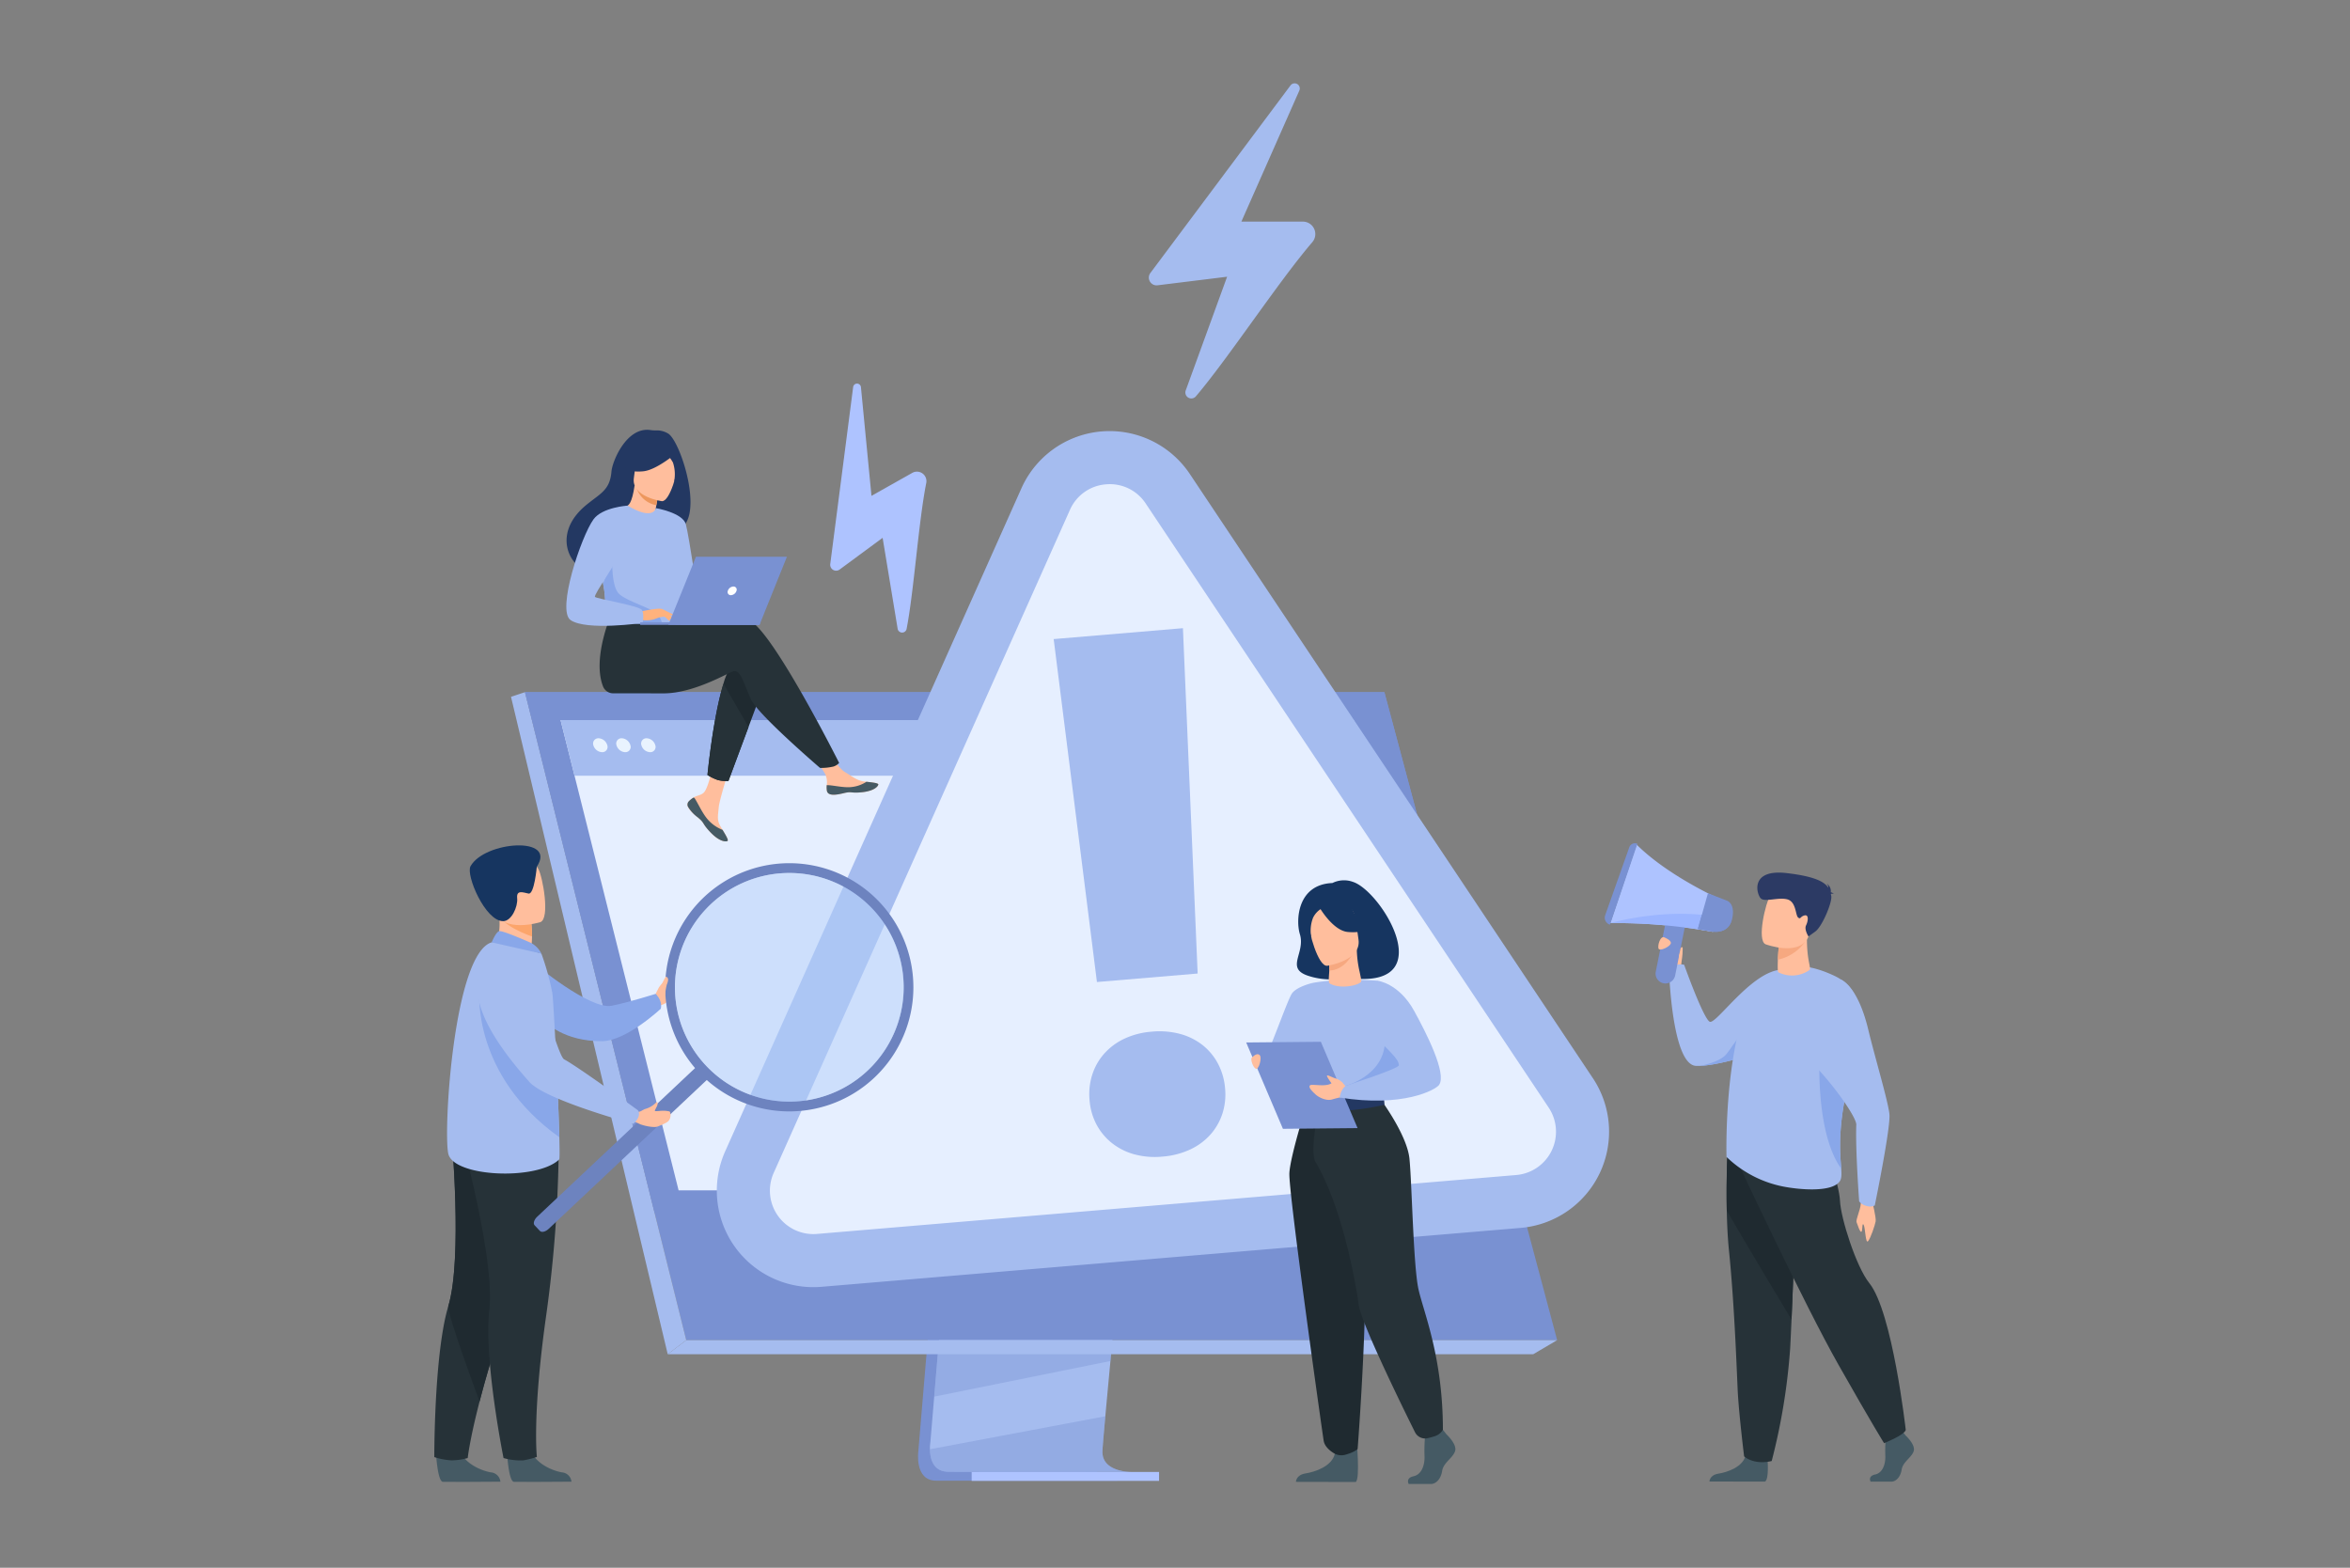 <svg xmlns="http://www.w3.org/2000/svg" xmlns:xlink="http://www.w3.org/1999/xlink" width="790" height="527" viewBox="0 0 790 527">
  <rect x="0" y="0" width="790" height="527" fill="#808080" stroke="none"/>
  <defs>
    <clipPath id="clip-disaster-recovery">
      <rect width="790" height="527"/>
    </clipPath>
  </defs>
  <g id="disaster-recovery" clip-path="url(#clip-disaster-recovery)">
    <g id="Group_15820" data-name="Group 15820" transform="translate(-524.453 -125.744)">
      <g id="Group_14771" data-name="Group 14771" transform="translate(1063.922 409.213)">
        <path id="Path_3177" data-name="Path 3177" d="M2155.355,1202.991s.627-6.234-2.633-6.021-4.124,1.709-3.76,2.907,3.535,5.162,3.535,5.162Z" transform="translate(-2129.754 -1161.292)" fill="#ffbe9d"/>
        <path id="Path_3178" data-name="Path 3178" d="M2212.631,1228.5s-3.609,4.241-11.37,9.135c-.735.465-1.5.933-2.315,1.4a86,86,0,0,1-10.633,5.231c-.449.185-.978.389-1.57.6-4.651,1.68-13.209,4.062-18.512,4.274-.462.018-.9.018-1.307,0-8.072-.325-9.056-31.654-9.056-31.654s.9-3.135,5.046-2.345c0,0,6.3,17.693,8.555,19.135,2,1.282,13.528-16.185,23.446-17.406C2201.591,1216.056,2212.631,1228.5,2212.631,1228.5Z" transform="translate(-2136.229 -1174.31)" fill="#a5bcef"/>
        <path id="Path_3179" data-name="Path 3179" d="M2225.974,1803.846s.6,6.9-.862,7.614l-18.657-.038s0-2.153,3-2.632,8.261-2.233,9.152-6.141S2225.974,1803.846,2225.974,1803.846Z" transform="translate(-2171.257 -1596.88)" fill="#455a64"/>
        <path id="Path_3180" data-name="Path 3180" d="M2227.168,1455.853c.092,4.51.309,9.161.733,13.342,2.015,19.837,2.723,43.8,3.012,48.425.5,8.021,2.087,20.836,2.087,20.836s3.143,2.983,9.27,1.559a208.62,208.62,0,0,0,6.21-37.891c.017-.319.035-.64.051-.96.132-2.569.269-5.508.409-8.675.934-21.22,1.948-52.742,1.948-52.742l-23.412-5.5S2226.938,1444.611,2227.168,1455.853Z" transform="translate(-2186.148 -1332.356)" fill="#263238"/>
        <path id="Path_3181" data-name="Path 3181" d="M2227.168,1455.853c5.933,10.237,17.243,29.1,21.772,36.636.934-21.22,1.948-52.742,1.948-52.742l-23.412-5.5S2226.938,1444.611,2227.168,1455.853Z" transform="translate(-2186.148 -1332.356)" fill="#1f2a30"/>
        <path id="Path_3182" data-name="Path 3182" d="M2213.51,1301.792c-4.651,1.68-13.208,4.061-18.512,4.274.811-.152,6.717-1.322,8.9-3.958,2.345-2.834,6.295-10.532,9.436-7.391C2214.814,1296.2,2214.379,1299.119,2213.51,1301.792Z" transform="translate(-2162.997 -1231.23)" fill="#89a7e9"/>
        <path id="Path_3183" data-name="Path 3183" d="M2388.77,1498.806s1.453,5.7,1.214,6.965-1.656,5.555-2.542,6.619-.92-4.625-1.509-5.519-.27,2.124-.741,2.371-1.257-2.286-1.607-3.184,1.257-4.023,1.406-6.264S2388.77,1498.806,2388.77,1498.806Z" transform="translate(-2298.918 -1378.644)" fill="#ffbe9d"/>
        <path id="Path_3184" data-name="Path 3184" d="M2411.849,1778.948s3.321,3.031,2.673,5.184-3.645,3.589-4.049,6.22-2.025,4.067-3.483,4.067h-6.95s-1.073-1.852,1.519-2.41,3.568-3.651,3.407-6.521a50.6,50.6,0,0,1,.243-6.7l5.508-1.276Z" transform="translate(-2310.657 -1579.821)" fill="#455a64"/>
        <path id="Path_3185" data-name="Path 3185" d="M2241.641,1437.263s21.916,46.891,33.578,67.465,15.307,26.317,15.307,26.317,6.682-2.632,7.289-4.426c0,0-4.46-39.72-12.27-49.4-4.413-5.471-9.6-21.89-9.84-27.632s-5.363-19.446-5.363-19.446Z" transform="translate(-2196.623 -1329.391)" fill="#263238"/>
        <path id="Path_3186" data-name="Path 3186" d="M2226.923,1281.2a37.981,37.981,0,0,0,19.263,10c5.322,1.019,16.124,2,18.8-1.786.629-.89.635-2.207.5-4.263-.361-5.345-1.705-15.678,4.365-36.444a35.458,35.458,0,0,0,1.167-5.551c1.325-10.623,1.181-18.643-8.036-22.928-13.81-6.42-19.479-1.137-19.479-1.137s-7.345,3.432-10.7,13.435C2226.088,1252.538,2226.923,1281.2,2226.923,1281.2Z" transform="translate(-2185.989 -1175.772)" fill="#a5bcef"/>
        <path id="Path_3187" data-name="Path 3187" d="M2299.23,1186.47a10.252,10.252,0,0,1-10.316.676c-.3-.15-.262-2.214-.187-4.239.075-1.989.263-3.939.263-3.939l4.914-3.225,4.689-3.076C2298.03,1183.244,2300.281,1185.719,2299.23,1186.47Z" transform="translate(-2230.53 -1143.774)" fill="#ffbe9d"/>
        <path id="Path_3188" data-name="Path 3188" d="M2297.9,1184.98a15.1,15.1,0,0,1-9.041,5.873c.075-1.988.288-4.178.288-4.178l4.889-2.986Z" transform="translate(-2230.666 -1151.721)" fill="#f6a880"/>
        <path id="Path_3189" data-name="Path 3189" d="M2270.73,1141.034s11.889,4.437,14.534-2.889,5.962-11.686-1.517-14.828-9.971-.875-11.459,1.354S2267.706,1139.691,2270.73,1141.034Z" transform="translate(-2216.672 -1107.084)" fill="#ffbe9d"/>
        <path id="Path_3190" data-name="Path 3190" d="M2288.843,1111.672c.137-.106.415-.158.993-.077a2.371,2.371,0,0,0-1.01-.513,2.935,2.935,0,0,0-1.411-2.925,1.752,1.752,0,0,1,.588,1.4c-1.265-1.943-4.431-3.8-13.993-4.918-12.6-1.472-10.082,7.281-8.663,8.545s5.976-.533,8.922.3,2.661,5.266,3.559,6.06.706-.334,2.2-.684,1.178,1.953.489,3.354.813,3.727.813,3.727l2.313-1.678c2.314-1.677,5.83-10.024,5.329-12.05C2288.93,1112.035,2288.887,1111.854,2288.843,1111.672Z" transform="translate(-2212.844 -1094.615)" fill="#2c3a64"/>
        <path id="Path_3191" data-name="Path 3191" d="M2346.15,1351.605c-.361-5.345-1.706-15.678,4.365-36.444a35.487,35.487,0,0,0,1.167-5.551h0c-4.51-1.487-12.727,1.821-12.727,1.821S2337.022,1338.881,2346.15,1351.605Z" transform="translate(-2266.655 -1242.223)" fill="#89a7e9"/>
        <path id="Path_3192" data-name="Path 3192" d="M2313.975,1233.426s5.549,2.018,9.088,16.71c2.339,9.708,6.645,23.976,7.13,28.46s-4.922,30.735-4.922,30.735a3.524,3.524,0,0,1-2.632.182,4.346,4.346,0,0,1-2.621-1.568s-1.293-17.5-.959-25.758c.138-3.432-15.889-25.137-24.54-27.933C2291.123,1253.158,2313.975,1233.426,2313.975,1233.426Z" transform="translate(-2234.496 -1187.578)" fill="#a5bcef"/>
        <path id="Path_3193" data-name="Path 3193" d="M2086.991,1097.081a184.587,184.587,0,0,1,34.548,2.952l1.934-4.873,2.12-5.339s-18.582-8-29.751-19.139Z" transform="translate(-2085.133 -1070.252)" fill="#aec3ff"/>
        <path id="Path_3194" data-name="Path 3194" d="M2091.3,1069.313l-9.208,27.183h0a2.449,2.449,0,0,1-1.613-3.168l8.1-22.84a2.021,2.021,0,0,1,2.717-1.175Z" transform="translate(-2080.333 -1069.142)" fill="#7991d2"/>
        <path id="Path_3195" data-name="Path 3195" d="M2144.222,1179.807h0a3.329,3.329,0,0,0,3.906-2.6l3.171-15.864a3.33,3.33,0,0,0-2.6-3.906h0a3.329,3.329,0,0,0-3.906,2.6l-3.171,15.864A3.329,3.329,0,0,0,2144.222,1179.807Z" transform="translate(-2124.467 -1132.745)" fill="#7991d2"/>
        <path id="Path_3196" data-name="Path 3196" d="M2086.991,1157.217a184.575,184.575,0,0,1,34.548,2.952l1.934-4.873C2106.082,1151.745,2086.991,1157.217,2086.991,1157.217Z" transform="translate(-2085.133 -1130.388)" fill="#9bb5ff"/>
        <path id="Path_3197" data-name="Path 3197" d="M2192.449,1141.341l5.012.882c-.076,0,4.655.92,6.207-3.273a3.411,3.411,0,0,0,.3-.905c1.205-5.228-1.665-6.191-1.665-6.191l-6.45-2.513-2.049,7.252v.026Z" transform="translate(-2161.16 -1112.54)" fill="#7991d2"/>
        <path id="Path_3198" data-name="Path 3198" d="M2192.449,1160.075l5.012.882c-.076,0,4.655.921,6.207-3.273-2.835-2.062-9.867-2.357-9.867-2.357v.026Z" transform="translate(-2161.16 -1131.274)" fill="#7991d2"/>
        <path id="Path_3199" data-name="Path 3199" d="M2147.011,1182.368s2.452.977,2,2.057-3.567,2.564-4.059,1.712S2145.469,1181.457,2147.011,1182.368Z" transform="translate(-2126.829 -1150.668)" fill="#ffbe9d"/>
        <path id="Path_3200" data-name="Path 3200" d="M2170.353,1200.082a34.4,34.4,0,0,0,.492-3.66c.029-1.152.164-2.093-.107-2.126s-.468.18-.579.55-.535,2.669-.535,2.669l.214,2.217Z" transform="translate(-2144.704 -1159.365)" fill="#ffbe9d"/>
      </g>
      <g id="Group_14773" data-name="Group 14773" transform="translate(696.239 358.418)">
        <path id="Path_3201" data-name="Path 3201" d="M1267.134,1205.134l-13.891,165.16s-1.455,10.012,5.992,10.03c12.244.029,60.944,0,60.944,0s-9.216-2.084-9.1-6.773c.131-5.527,16.235-169.98,16.235-169.98Z" transform="translate(-1116.301 -1115.26)" fill="#7991d2"/>
        <path id="Path_3202" data-name="Path 3202" d="M1335.1,1369.652c-2.408.007-49.556.087-61.48-.066-5.2-.065-6.108-4.62-6.151-7.569a14.781,14.781,0,0,1,.158-2.459l.361-4.293.921-10.941.813-9.666,1.045-12.421.88-10.484,9.87-117.358,60.177-1.562s-6.782,68.823-11.58,118.92c-.536,5.582-1.045,10.934-1.516,15.93q-.23,2.393-.443,4.673c-.445,4.74-.851,9.092-1.205,12.935-.186,2.026-.359,3.908-.514,5.632-.612,6.756-.971,11.07-.976,11.891a6.94,6.94,0,0,0,.117,1.337C1326.569,1369.414,1334.2,1369.652,1335.1,1369.652Z" transform="translate(-1126.642 -1107.519)" fill="#a5bcef"/>
        <path id="Path_3203" data-name="Path 3203" d="M779.653,887.135l33.834,135.906,4.633,18.613,15.758,63.3h292.768l-58.083-217.821Z" transform="translate(-774.963 -887.135)" fill="#7991d2"/>
        <path id="Path_3204" data-name="Path 3204" d="M767.538,887.134l-4.689,1.563,52.681,220.987,6.234-4.728Z" transform="translate(-762.849 -887.134)" fill="#a5bcef"/>
        <path id="Path_3205" data-name="Path 3205" d="M951.617,1672.362h290.966l8.035-4.728H957.852Z" transform="translate(-898.936 -1449.812)" fill="#a5bcef"/>
        <rect id="Rectangle_548" data-name="Rectangle 548" width="62.998" height="2.994" transform="translate(217.858 265.127) rotate(180)" fill="#aec3ff"/>
        <path id="Path_3206" data-name="Path 3206" d="M1332.209,1684.568l-.325,2.289-59.247,11.969.813-9.666.387-4.592Z" transform="translate(-1130.365 -1462.02)" fill="#7991d2" opacity="0.36"/>
        <path id="Path_3207" data-name="Path 3207" d="M1335.109,1778.03c-2.408.007-49.556.087-61.48-.066-5.2-.065-6.108-4.62-6.151-7.569l58.967-11.094c-.612,6.756-.971,11.07-.976,11.89a6.94,6.94,0,0,0,.117,1.337C1326.574,1777.792,1334.2,1778.03,1335.109,1778.03Z" transform="translate(-1126.646 -1515.897)" fill="#7991d2" opacity="0.4"/>
        <path id="Path_3208" data-name="Path 3208" d="M779.651,887.134h288.911l46.876,175.06H823.232Z" transform="translate(-774.962 -887.134)" fill="#7991d2"/>
        <path id="Path_3209" data-name="Path 3209" d="M1132.723,1078.832H862.215l-9.666-38.508-3.74-14.9-1.525-6.076-9.935-39.573-.515-2.06L831.582,956.8l-2.349-9.359-2-7.984-4.7-18.716h266.609l5.16,18.716,2.2,7.984,2.58,9.359,17,61.661v0l1.441,5.224.67,2.425,11.737,42.57Z" transform="translate(-805.874 -911.359)" fill="#e6efff"/>
        <path id="Path_3210" data-name="Path 3210" d="M1094.3,939.452H827.232l-4.7-18.718h266.609Z" transform="translate(-805.877 -911.357)" fill="#a5bcef"/>
        <g id="Group_14772" data-name="Group 14772" transform="translate(27.614 15.496)">
          <path id="Path_3211" data-name="Path 3211" d="M861.867,945a1.768,1.768,0,0,1,1.757-2.34,3.2,3.2,0,0,1,2.923,2.34,1.768,1.768,0,0,1-1.756,2.34A3.2,3.2,0,0,1,861.867,945Z" transform="translate(-861.795 -942.66)" fill="#e9f3fe"/>
          <path id="Path_3212" data-name="Path 3212" d="M889.725,945a1.768,1.768,0,0,1,1.757-2.34A3.2,3.2,0,0,1,894.4,945a1.768,1.768,0,0,1-1.756,2.34A3.2,3.2,0,0,1,889.725,945Z" transform="translate(-881.879 -942.66)" fill="#e9f3fe"/>
          <path id="Path_3213" data-name="Path 3213" d="M919.723,945a1.768,1.768,0,0,1,1.756-2.34A3.2,3.2,0,0,1,924.4,945a1.768,1.768,0,0,1-1.756,2.34A3.2,3.2,0,0,1,919.723,945Z" transform="translate(-903.504 -942.66)" fill="#e9f3fe"/>
        </g>
      </g>
      <path id="Path_3214" data-name="Path 3214" d="M1546.961,258.98c10.933-12.837,27.793-38.624,39.144-51.829a4.187,4.187,0,0,0-3.19-6.913H1562.26l19.483-44.055a1.727,1.727,0,0,0-2.963-1.732L1531.672,217.5a2.607,2.607,0,0,0,2.407,4.148l23.384-2.88-13.912,38.216A2.006,2.006,0,0,0,1546.961,258.98Z" transform="translate(-620.492 0)" fill="#a5bcef"/>
      <path id="Path_3215" data-name="Path 3215" d="M1173,597.944c2.46-12.616,4.013-36.049,6.612-49.066a3.192,3.192,0,0,0-4.7-3.4l-13.719,7.726-3.539-36.548a1.316,1.316,0,0,0-2.615-.042l-7.7,59.5a1.987,1.987,0,0,0,3.15,1.854l14.454-10.659,5.054,30.586A1.529,1.529,0,0,0,1173,597.944Z" transform="translate(-343.779 -260.774)" fill="#aec3ff"/>
      <g id="Group_14777" data-name="Group 14777" transform="translate(765.387 270.654)">
        <path id="Path_3216" data-name="Path 3216" d="M1303.207,854.678l-235.05,19.8a23.528,23.528,0,0,1-23.457-33.044l99.583-222.865a23.528,23.528,0,0,1,41.054-3.459L1320.8,818.175A23.529,23.529,0,0,1,1303.207,854.678Z" transform="translate(-1033.689 -595.714)" fill="#e6efff"/>
        <g id="Group_14774" data-name="Group 14774" transform="translate(0)">
          <path id="Path_3217" data-name="Path 3217" d="M1280.888,840.509l-235.05,19.8a32.45,32.45,0,0,1-32.352-45.574l99.582-222.866a32.451,32.451,0,0,1,56.622-4.771l135.467,203.063a32.45,32.45,0,0,1-24.27,50.345ZM1141.47,590.557a14.42,14.42,0,0,0-12.109,8.6l-99.583,222.866a14.606,14.606,0,0,0,14.561,20.512l235.05-19.8a14.606,14.606,0,0,0,10.924-22.66L1154.846,597.006A14.42,14.42,0,0,0,1141.47,590.557Z" transform="translate(-1010.622 -572.655)" fill="#a5bcef"/>
        </g>
        <g id="Group_14776" data-name="Group 14776" transform="translate(113.28 66.256)">
          <g id="Group_14775" data-name="Group 14775">
            <path id="Path_3218" data-name="Path 3218" d="M1428.589,968.676a21.5,21.5,0,0,1,.915-8.536,19.7,19.7,0,0,1,4.022-7.065,21.122,21.122,0,0,1,6.753-5.007,26.336,26.336,0,0,1,9.248-2.374,26.939,26.939,0,0,1,9.585.787,21,21,0,0,1,7.566,3.8,19.729,19.729,0,0,1,5.147,6.292,21.539,21.539,0,0,1,2.33,8.263,21.034,21.034,0,0,1-.921,8.467,19.854,19.854,0,0,1-4.028,7,20.934,20.934,0,0,1-6.824,5.013,26.93,26.93,0,0,1-9.318,2.38,26.334,26.334,0,0,1-9.514-.793,21.059,21.059,0,0,1-7.5-3.806,19.836,19.836,0,0,1-5.142-6.223A20.99,20.99,0,0,1,1428.589,968.676Zm36.34-42.522-33.857,2.852-14.543-115.28,43.45-3.661Z" transform="translate(-1416.528 -810.065)" fill="#a5bcef"/>
          </g>
        </g>
      </g>
      <g id="Group_14781" data-name="Group 14781" transform="translate(670.453 409.922)">
        <path id="Path_3219" data-name="Path 3219" d="M936.749,1238.236s.737-1.658,1.215-2.443,2.516-3.084,2.863-2.564,1.736,4.025,1,5.006.048,2.689-3.621,3.722Z" transform="translate(-862.431 -1188.091)" fill="#ffbe9d"/>
        <path id="Path_3220" data-name="Path 3220" d="M790.676,1213.861s18.778,15.675,26.1,14.224c5.725-1.134,14.777-4.006,14.777-4.006s2.389,2.272,1.713,5c0,0-11.532,10.851-19.749,10.921-12.842.11-18.9-6.364-18.9-6.364Z" transform="translate(-757.124 -1174.182)" fill="#89a7e9"/>
        <path id="Path_3221" data-name="Path 3221" d="M672.668,1799s.545,8.793,2.247,8.92c.226.017,8.629.017,8.629.017l10.727-.062a3.48,3.48,0,0,0-3.206-3.131c-3.135-.546-8.383-2.75-10.283-6.894C678.784,1793.489,672.668,1799,672.668,1799Z" transform="translate(-672.05 -1593.98)" fill="#455a64"/>
        <path id="Path_3222" data-name="Path 3222" d="M670.453,1528.047a22.367,22.367,0,0,0,5.807,1.091,21.328,21.328,0,0,0,5.421-.773s.614-5.937,3.992-19.018c1.771-6.856,4.3-15.672,7.9-26.626,9.949-30.274,12.975-47.985,13.251-49.662.015-.088.021-.132.021-.132l-.032-.015-30.589-13.43s3.781,41.725-1.043,57.74a67.423,67.423,0,0,0-1.751,7.673C670.382,1502.29,670.453,1528.047,670.453,1528.047Z" transform="translate(-670.453 -1322.417)" fill="#263238"/>
        <path id="Path_3223" data-name="Path 3223" d="M697.807,1509.346c1.771-6.856,4.3-15.672,7.9-26.626,9.949-30.274,12.975-47.985,13.251-49.662,0-.05-.006-.1-.012-.147l-30.589-13.43s3.781,41.725-1.043,57.74C686.638,1479.46,697.807,1509.346,697.807,1509.346Z" transform="translate(-682.587 -1322.417)" fill="#1f2a30"/>
        <path id="Path_3224" data-name="Path 3224" d="M758.276,1799s.545,8.793,2.247,8.92c.226.017,8.629.017,8.629.017l10.726-.062a3.48,3.48,0,0,0-3.205-3.131c-3.135-.546-8.384-2.75-10.283-6.894C764.391,1793.489,758.276,1799,758.276,1799Z" transform="translate(-733.766 -1593.98)" fill="#455a64"/>
        <path id="Path_3225" data-name="Path 3225" d="M736.406,1423.005a435.448,435.448,0,0,1-4.281,60.236c-4.678,33.2-3.093,47.29-3.093,47.29a31.836,31.836,0,0,1-4.511,1.147,20.469,20.469,0,0,1-6.693-.775s-6.7-33.21-4.776-49.827-9.169-57.018-9.169-57.018Z" transform="translate(-694.553 -1324.958)" fill="#263238"/>
        <path id="Path_3226" data-name="Path 3226" d="M742.7,1161.759l5.971,3.916,5.439-1.538c.994-1.418,1.257-4.152,1.272-6.52a40.582,40.582,0,0,0-.214-4.342l-8.056-3.556-3.006-1.325c.009.047.234,2.468.266,2.822A20.562,20.562,0,0,1,742.7,1161.759Z" transform="translate(-722.536 -1126.985)" fill="#ffbe9d"/>
        <path id="Path_3227" data-name="Path 3227" d="M723.529,1261.215c-7.432,7.176-35.559,5.969-37.292-1.937s1.891-67.3,14.586-71.032c2.634-.774,16.719,3.778,16.719,3.778a89.291,89.291,0,0,1,3.659,13.142c.281,1.432,1.1,16.611,1.717,30.81.287,6.641.529,13.07.653,17.777C723.684,1258.162,723.689,1261.058,723.529,1261.215Z" transform="translate(-681.54 -1155.652)" fill="#a5bcef"/>
        <path id="Path_3228" data-name="Path 3228" d="M750.259,1154.745c1.634,2.763,7.368,5.182,10.407,6.29a40.571,40.571,0,0,0-.214-4.343l-8.056-3.555C750.615,1153.113,749.53,1153.511,750.259,1154.745Z" transform="translate(-727.821 -1130.404)" fill="#fca56b"/>
        <path id="Path_3229" data-name="Path 3229" d="M751.5,1108.936s-12.98,4.049-15.377-4.073-5.687-13.07,2.5-16,10.718-.307,12.178,2.209S754.818,1107.674,751.5,1108.936Z" transform="translate(-715.835 -1083.138)" fill="#ffbe9d"/>
        <path id="Path_3230" data-name="Path 3230" d="M735.707,1078.837s-.828,9.452-2.783,9.041-4.106-1.288-3.82,1.561-1.9,7.733-4.719,7.721c-6.045-.025-12.612-15.536-10.958-18.478C718.2,1070.2,742.608,1068.484,735.707,1078.837Z" transform="translate(-701.247 -1071.683)" fill="#163560"/>
        <path id="Path_3231" data-name="Path 3231" d="M752.813,1178.913c-.167-.07-9.663-4.33-10.773-3.963s-2.495,3.758-2.495,3.758l16.72,3.78A8.306,8.306,0,0,0,752.813,1178.913Z" transform="translate(-720.263 -1146.115)" fill="#89a7e9"/>
        <g id="Group_14779" data-name="Group 14779" transform="translate(33.459 5.986)">
          <path id="Path_3232" data-name="Path 3232" d="M848.547,1340.884,795.321,1391c-1.044.982-2.359,1.295-2.924.7l-1.8-1.908c-.565-.6-.173-1.894.87-2.876L844.7,1336.8c1.043-.982,2.359-1.3,2.923-.7l1.8,1.908C849.982,1338.608,849.591,1339.9,848.547,1340.884Z" transform="translate(-790.342 -1268.072)" fill="#6d83bf"/>
          <path id="Path_3234" data-name="Path 3234" d="M950.393,1147.022a41.719,41.719,0,1,0,69.148-41.925c-.214-.214-.433-.424-.655-.632a41.721,41.721,0,0,0-68.493,42.557Zm11.924-38.5a38.427,38.427,0,1,1,1.655,54.318A38.382,38.382,0,0,1,962.318,1108.518Z" transform="translate(-904.422 -1093.131)" fill="#6d83bf"/>
          <g id="Group_14778" data-name="Group 14778" transform="translate(47.455 3.294)" opacity="0.5">
            <path id="Path_3235" data-name="Path 3235" d="M1026.793,1169.686a38.427,38.427,0,1,1-1.656-54.315A38.267,38.267,0,0,1,1026.793,1169.686Z" transform="translate(-960.382 -1104.933)" fill="#b3cff9"/>
          </g>
        </g>
        <path id="Path_3236" data-name="Path 3236" d="M751.468,1297.177c-29.328-20.9-26.89-48.786-26.89-48.786,10.72,6.046,21.356,19.413,26.237,31.009C751.1,1286.041,751.344,1292.47,751.468,1297.177Z" transform="translate(-709.437 -1199.075)" fill="#89a7e9"/>
        <g id="Group_14780" data-name="Group 14780" transform="translate(14.53 36.374)">
          <path id="Path_3237" data-name="Path 3237" d="M915.705,1383.121a8.007,8.007,0,0,0,3.746-2.314s.882.06-.145,1.941c-.086.158-.277.562-.421.848a.182.182,0,0,0,.153.263c1.194.091,2.393-.382,4.693.1.317.066.41.826.4,1.15a2.936,2.936,0,0,1-.618,2c-.37.489-1.4,1.014-3.706,1.941-.877.353-3.384.087-5.734-.72l-1.878-.87.583-3.49.471.1C914,1384.227,914.924,1383.313,915.705,1383.121Z" transform="translate(-859.258 -1330.911)" fill="#ffbe9d"/>
          <path id="Path_3238" data-name="Path 3238" d="M732.229,1202.019s-26.352,5.018,7.753,43.178c5.454,6.1,34.924,14.05,34.924,14.05s2.989-2.543,1.482-4.6c0,0-20.291-14.734-24.755-17.077-2.008-1.054-7.795-23.517-11.069-28.927A14.759,14.759,0,0,0,732.229,1202.019Z" transform="translate(-722.516 -1202.019)" fill="#a5bcef"/>
        </g>
        <path id="Path_3239" data-name="Path 3239" d="M939.31,1236.431a13.424,13.424,0,0,0,1.03-2.516,13.921,13.921,0,0,1,1.7-3.849c.179-.179.769.053.839.82a4.473,4.473,0,0,1-.423,1.667,18.778,18.778,0,0,0-.558,3.312C941.49,1237.193,939.31,1236.431,939.31,1236.431Z" transform="translate(-864.277 -1185.823)" fill="#ffbe9d"/>
      </g>
      <g id="Group_14783" data-name="Group 14783" transform="translate(714.832 270.222)">
        <g id="Group_14782" data-name="Group 14782" transform="translate(0)">
          <path id="Path_3240" data-name="Path 3240" d="M975.829,981.912a1.589,1.589,0,0,0-.284,1.7.013.013,0,0,0,0,.008c.41,1.133,1.764,2.4,3.337,3.663.2.162.38.31.536.447.041.036.082.072.12.108s.062.057.093.083c1.467,1.354.915,1.663,3.55,4.409,3.005,3.129,5.075,3.186,5.664,2.9.5-.243-.513-1.9-1.634-3.767-.054-.09-.107-.181-.163-.272-.15-.248-.3-.5-.446-.749-1.313-2.245-.976-3.3-.663-6.637.254-2.714,4.227-15.16,4.227-15.16l-5.76-.994s-1.739,9.911-3.65,11.437c-1.023.813-2.167.823-3.149,1.426q-.1.063-.2.129A7.552,7.552,0,0,0,975.829,981.912Z" transform="translate(-934.689 -856.986)" fill="#ffbe9d"/>
          <path id="Path_3241" data-name="Path 3241" d="M975.829,1015.472a1.589,1.589,0,0,0-.284,1.7.012.012,0,0,0,0,.008,12.238,12.238,0,0,0,3.343,3.652c.2.165.374.317.53.458.041.036.082.072.12.108s.062.057.093.083c1.467,1.354.915,1.663,3.55,4.409,3.005,3.129,5.075,3.186,5.664,2.9.5-.243-.513-1.9-1.634-3.767a12.813,12.813,0,0,1-5.357-3.951c-1.743-2.226-2.927-5.064-4.113-6.806l-.339-.064A7.558,7.558,0,0,0,975.829,1015.472Z" transform="translate(-934.689 -890.546)" fill="#455a64"/>
          <path id="Path_3242" data-name="Path 3242" d="M1131.449,973.836c.355,1.778,2.89,1.483,5.722.792s2.159.131,6.19-.313,5.252-1.947,5.375-2.546c.11-.532-1.881-.72-4.017-.967-.268-.03-.538-.064-.808-.1-2.412-.3-4.177-1.86-6.367-3.139-2.075-1.212-5.17-6.145-5.17-6.145l-5.527.436s2.9,4.406,4.02,6.322a6.675,6.675,0,0,1,.541,3.767A7.112,7.112,0,0,0,1131.449,973.836Z" transform="translate(-1043.855 -852.492)" fill="#ffbe9d"/>
          <path id="Path_3243" data-name="Path 3243" d="M1148.845,998.861c2.832-.691,2.159.131,6.19-.313s5.252-1.947,5.375-2.546c.11-.532-1.881-.72-4.017-.967l-.02.041a11.362,11.362,0,0,1-5.773,1.792c-2.734.066-5.63-.719-7.519-.689a7.113,7.113,0,0,0,.042,1.891C1143.478,999.847,1146.013,999.552,1148.845,998.861Z" transform="translate(-1055.529 -876.725)" fill="#455a64"/>
          <path id="Path_3244" data-name="Path 3244" d="M1018.472,856.345l-5.172,13.9-6.752,18.152a10.93,10.93,0,0,1-3.584-.329,15.526,15.526,0,0,1-3.465-1.688s1.88-19.492,5.378-30.681a19.923,19.923,0,0,1,3.009-6.5C1013.305,842.8,1018.472,856.345,1018.472,856.345Z" transform="translate(-952.048 -770.352)" fill="#1f2a30"/>
          <path id="Path_3245" data-name="Path 3245" d="M919.566,792.9c-2.941-.95-10.616-.018-18.94,1.486a5.646,5.646,0,0,1-5.829-2.635h0L873.849,790.1s-6.918,15.327-3.137,25.1a3.675,3.675,0,0,0,3.66,2.363h0s12.659.022,16.707.023c10.418,0,22.051-7.154,23.556-7.454,2.463-.492,3.446,4.434,5.907,9.606s23.14,22.91,23.14,22.91a18.189,18.189,0,0,0,4.493-.459,4.423,4.423,0,0,0,1.93-1.217S927.2,795.363,919.566,792.9Z" transform="translate(-858.389 -728.987)" fill="#263238"/>
          <path id="Path_3246" data-name="Path 3246" d="M863.9,572.352a7.432,7.432,0,0,0-4-1.042,11.141,11.141,0,0,1-1.932-.118c-7.995-1.175-12.814,10.436-13.1,13.946-.52,6.442-3.929,7.423-8.727,11.456-9.621,8.087-6.8,17.488-1.546,20.983,3.155,2.1,8.718,0,8.718,0,.079.055,15.215-8.455,22.676-12.56C877.171,603.433,868.388,575.028,863.9,572.352Z" transform="translate(-829.691 -571.108)" fill="#233862"/>
          <path id="Path_3247" data-name="Path 3247" d="M910.766,649.777c.033.021-3.671,1.284-6.146.187-2.329-1.03-4.093-4.864-4.058-4.865,1.06-.049,2.223-.975,3.121-7.053l.451.162,7.586,2.732s-.551,2.434-.907,4.752C910.514,647.637,910.352,649.5,910.766,649.777Z" transform="translate(-880.722 -619.364)" fill="#ffbe9d"/>
          <path id="Path_3248" data-name="Path 3248" d="M920.951,641.359s-.3,1.313-.746,3.767a8.567,8.567,0,0,1-6.84-6.5Z" transform="translate(-889.953 -619.783)" fill="#ed975d"/>
          <path id="Path_3249" data-name="Path 3249" d="M920.118,609.907s-10.38-1.4-9.411-7.848.282-10.975,6.951-10.356,7.583,3.274,7.783,5.505S922.844,610.1,920.118,609.907Z" transform="translate(-887.991 -585.914)" fill="#ffbe9d"/>
          <path id="Path_3250" data-name="Path 3250" d="M917.375,592.2s-6.647,5.725-11.167,6.184-6.231-.991-6.231-.991a17.648,17.648,0,0,0,4.269-5.78,3.18,3.18,0,0,1,2.621-1.873C910.094,589.462,916.213,589.337,917.375,592.2Z" transform="translate(-880.301 -584.442)" fill="#233862"/>
          <path id="Path_3251" data-name="Path 3251" d="M947.434,593.856a16.37,16.37,0,0,1,2.922,3.745,12.566,12.566,0,0,1,.338,6.68s3.466-6.734,1.506-10.006C950.122,590.8,947.434,593.856,947.434,593.856Z" transform="translate(-914.514 -586.613)" fill="#233862"/>
          <path id="Path_3252" data-name="Path 3252" d="M896.474,682.66c-.321,21.013-.092,16.622-2.391,18.615-.554.48-2.111.765-4.16.9-6.443.426-17.769-.64-18.2-1.831-1.485-4.121-.435-5.4-1.673-11.708-.129-.671-.289-1.4-.476-2.188-1.032-4.333-2.038-5.807,1.632-12.766,3.328-6.3,6.786-11.419,7.1-11.235,8.774,5.212,9.483.834,9.483.834S896.631,672.411,896.474,682.66Z" transform="translate(-857.694 -636.953)" fill="#a5bcef"/>
          <path id="Path_3253" data-name="Path 3253" d="M1013.3,891.481l-6.752,18.152a10.929,10.929,0,0,1-3.584-.329,15.533,15.533,0,0,1-3.465-1.688s1.88-19.492,5.378-30.681Z" transform="translate(-952.048 -791.585)" fill="#263238"/>
          <path id="Path_3254" data-name="Path 3254" d="M937.3,665.444s9.029,1.534,10.088,5.422,4.542,27.487,4.542,27.487-2.547,2.486-4.667.364-6.666-22.081-6.666-22.081Z" transform="translate(-907.206 -639.117)" fill="#a5bcef"/>
          <path id="Path_3255" data-name="Path 3255" d="M893.621,747.234c-6.443.426-17.769-.64-18.2-1.83-1.485-4.121-.435-5.4-1.673-11.708l3.11-8.75s-.517,9.745,2.356,12.309,11.765,4.952,13.161,7.094A7.839,7.839,0,0,1,893.621,747.234Z" transform="translate(-861.392 -682.012)" fill="#89a7e9"/>
          <path id="Path_3256" data-name="Path 3256" d="M918.508,787.581s6.357-1.413,7.383-.849a14.94,14.94,0,0,1,3.845,3.334c.313.715-2.284-.543-3.128-.77a7.517,7.517,0,0,0-2.7.59,8.975,8.975,0,0,1-4.838.484Z" transform="translate(-893.66 -726.46)" fill="#ffb27d"/>
          <path id="Path_3257" data-name="Path 3257" d="M850.076,662.444s-8.535.523-11.491,4.643c-4.161,5.8-12.421,30.52-7.693,33.818,5.324,3.715,24.236.98,24.236.98s.63-2.941-.245-4.365-15.1-3.727-15.76-4.383,8.213-12.8,8.214-14.773S850.076,662.444,850.076,662.444Z" transform="translate(-829.473 -636.954)" fill="#a5bcef"/>
          <path id="Path_3258" data-name="Path 3258" d="M946.061,793.416a12.3,12.3,0,0,0,1.768,1.924,1.3,1.3,0,0,0,.719.154l-.9-1.616Z" transform="translate(-913.524 -731.374)" fill="#ffb27d"/>
          <path id="Path_3259" data-name="Path 3259" d="M944.961,787.076l3.872,1.882a.69.69,0,0,1-.642.248,9.24,9.24,0,0,1-1.679-.462Z" transform="translate(-912.731 -726.804)" fill="#ffb27d"/>
        </g>
        <path id="Path_3260" data-name="Path 3260" d="M958.952,802.921l-40.449-.014v.893l40.09.014Z" transform="translate(-893.656 -738.216)" fill="#7991d2"/>
        <path id="Path_3261" data-name="Path 3261" d="M952.394,746.935l30.631.011,9.223-22.911-30.584-.011Z" transform="translate(-918.089 -681.348)" fill="#7991d2"/>
        <path id="Path_3262" data-name="Path 3262" d="M1026.772,761.325a1.062,1.062,0,0,0-1.04-1.459,2.09,2.09,0,0,0-1.877,1.458,1.061,1.061,0,0,0,1.04,1.459A2.09,2.09,0,0,0,1026.772,761.325Z" transform="translate(-969.564 -707.187)" fill="#fff"/>
      </g>
      <g id="Group_14785" data-name="Group 14785" transform="translate(943.385 421.689)">
        <path id="Path_3263" data-name="Path 3263" d="M1728.408,1114.373a8.794,8.794,0,0,0-6.983.359c-11.881.488-12.323,12.666-10.927,17.2,1.958,6.365-4.973,11.385,2.714,13.961,8.919,2.989,16.4-.557,15.893.982C1757.312,1149.1,1737.793,1117.489,1728.408,1114.373Z" transform="translate(-1692.449 -1113.845)" fill="#163560"/>
        <path id="Path_3264" data-name="Path 3264" d="M1687.782,1262.757a31.13,31.13,0,0,1-3.177,4.8c-2.468,3.091-15.422-4.246-14.306-4.8s7.625-19.311,9.175-21.668,6.833-3.58,6.833-3.58Z" transform="translate(-1664.146 -1202.997)" fill="#a5bcef"/>
        <path id="Path_3265" data-name="Path 3265" d="M1856.3,1777.192s3.575,3.263,2.878,5.581-3.924,3.864-4.36,6.7-2.18,4.379-3.75,4.379h-7.484s-1.155-1.994,1.635-2.6,3.842-3.931,3.668-7.022a54.485,54.485,0,0,1,.262-7.213l5.93-1.373Z" transform="translate(-1788.947 -1590.951)" fill="#455a64"/>
        <path id="Path_3266" data-name="Path 3266" d="M1728.7,1786.147s1.287,13.823-.283,14.6l-20.088-.041s0-2.319,3.226-2.833,8.895-2.4,9.854-6.612S1728.7,1786.147,1728.7,1786.147Z" transform="translate(-1691.611 -1598.521)" fill="#455a64"/>
        <path id="Path_3267" data-name="Path 3267" d="M1742.939,1250.608a79.926,79.926,0,0,1,0,9.285c-.2,3.357-3.595,7.854-4.076,8.966-1.209,2.79-2.572,3.244-2.572,3.244l-10.547,2.585-3.708.908-11.695-3.493s-5.327-14.868-3.188-23.237a64.3,64.3,0,0,1,5.407-14.181s7.947-1.787,21.969-.792Z" transform="translate(-1690.397 -1200.172)" fill="#a5bcef"/>
        <path id="Path_3268" data-name="Path 3268" d="M1788.358,1304.771c-.2,3.357-4.6,7.736-5.081,8.848-1.209,2.79-2.572,3.244-2.572,3.244l-10.547,2.585-1.9-5.458s15.411-4.048,12.933-18.312Z" transform="translate(-1734.812 -1244.932)" fill="#89a7e9"/>
        <path id="Path_3269" data-name="Path 3269" d="M1706.6,1379.674s-5.792,18.027-6.164,24.165,11.071,87.19,11.531,90.018c.434,2.665,3.744,4.365,3.744,4.365a5.009,5.009,0,0,0,3.7.285c3.015-.851,3.967-1.87,3.967-1.87s4.508-57.806,1.719-78.455a327.036,327.036,0,0,1-2.823-38.506Z" transform="translate(-1685.918 -1305.486)" fill="#1f2a30"/>
        <path id="Path_3270" data-name="Path 3270" d="M1752.011,1377.748s8.835,11.854,9.658,19.867,1.292,36.159,3.047,43.97,8.2,22.844,8.2,47.209a4.861,4.861,0,0,1-2.739,2.14,22.522,22.522,0,0,1-2.409.666,3.787,3.787,0,0,1-4.236-2.01c-4.358-8.775-18.242-37.078-18.954-42.953-.5-4.158-4.887-31.675-14.449-47.822-2.3-3.877,1.409-19.292,1.409-19.292Z" transform="translate(-1706.787 -1304.098)" fill="#263238"/>
        <path id="Path_3271" data-name="Path 3271" d="M1718.384,1369.7s2.325,1.839,6.944,1.932c5.517.111,19.188-1.406,19.188-1.406a11.305,11.305,0,0,1,.583,3.489s-16.7,4.212-26.371.615A6.113,6.113,0,0,1,1718.384,1369.7Z" transform="translate(-1698.623 -1298.297)" fill="#233862"/>
        <g id="Group_14784" data-name="Group 14784" transform="translate(22.864 72.393)">
          <path id="Path_3272" data-name="Path 3272" d="M1732.87,1378.941a2.871,2.871,0,1,1,2.518-2.849A2.7,2.7,0,0,1,1732.87,1378.941Zm0-4.864a2.048,2.048,0,1,0,1.683,2.015A1.874,1.874,0,0,0,1732.87,1374.077Z" transform="translate(-1730.352 -1373.242)" fill="#fff"/>
        </g>
        <path id="Path_3273" data-name="Path 3273" d="M1685.869,1337.268l-25.094.235-12.349-29.02,25.1-.234Z" transform="translate(-1648.426 -1253.994)" fill="#7991d2"/>
        <path id="Path_3274" data-name="Path 3274" d="M1737.578,1353.377l-1.84-2.26a6.467,6.467,0,0,0-2.148-1.3c-.9-.189-2.811-1.289-3-.979s1.466,2.521,1.466,2.521l.084.012c-1.9,1.425-6.678.167-7.269.748-.716.7.985,2.228,1.9,3.083s3.521,2.281,5.556,1.648c1.487-.463,3.827-.934,3.827-.934Z" transform="translate(-1703.417 -1283.217)" fill="#ffbe9d"/>
        <path id="Path_3275" data-name="Path 3275" d="M1654.774,1324.37s1.577-1.792,2.581-.932-.263,5.09-1.219,4.66S1654.224,1324.9,1654.774,1324.37Z" transform="translate(-1652.886 -1264.776)" fill="#ffbe9d"/>
        <path id="Path_3276" data-name="Path 3276" d="M1773.64,1234.67s7.184.792,12.339,10.159c4.065,7.387,11.015,21,8.393,24.85-1.151,1.689-12.187,7.7-33.473,4.263,0,0,.335-2.689,2.052-3.935,0,0,17.913-5.751,17.883-6.9-.058-2.164-2.421-4.034-12.427-14.043C1765.687,1246.348,1773.64,1234.67,1773.64,1234.67Z" transform="translate(-1729.51 -1200.95)" fill="#a5bcef"/>
        <path id="Path_3277" data-name="Path 3277" d="M1758.716,1207.656c.247-.331-.071-1.387-.465-3.352a36.72,36.72,0,0,1-.951-7.632l-.529.089-8.9,1.5s.2,2.381.208,4.623c0,.019,0,.037,0,.056.011,1.948-.526,4.891.131,5.276C1751.581,1210.191,1757.767,1208.931,1758.716,1207.656Z" transform="translate(-1720.115 -1173.557)" fill="#ffbe9d"/>
        <path id="Path_3278" data-name="Path 3278" d="M1747.867,1198.488s.177,3.357.183,5.6c4.982-.119,7.642-4.957,8.721-7.1Z" transform="translate(-1720.115 -1173.786)" fill="#f6a880"/>
        <path id="Path_3279" data-name="Path 3279" d="M1730.153,1163.524s11.672-1.662,10.525-8.915-.413-12.352-7.914-11.6-8.507,3.751-8.714,6.265S1727.087,1163.77,1730.153,1163.524Z" transform="translate(-1702.938 -1134.819)" fill="#ffbe9d"/>
        <path id="Path_3280" data-name="Path 3280" d="M1736.2,1140.4s4.543,8,9.634,8.478,7.005-1.17,7.005-1.17a14.027,14.027,0,0,1-5.834-7.462S1737.955,1135.967,1736.2,1140.4Z" transform="translate(-1711.701 -1131.539)" fill="#163560"/>
        <path id="Path_3281" data-name="Path 3281" d="M1725.682,1144.82a7.314,7.314,0,0,0-2.921,3.139,11.868,11.868,0,0,0-.513,6.908s-3.322-5.4-1.145-9.1C1723.411,1141.841,1725.682,1144.82,1725.682,1144.82Z" transform="translate(-1700.287 -1135.395)" fill="#163560"/>
      </g>
    </g>
  </g>
</svg>

